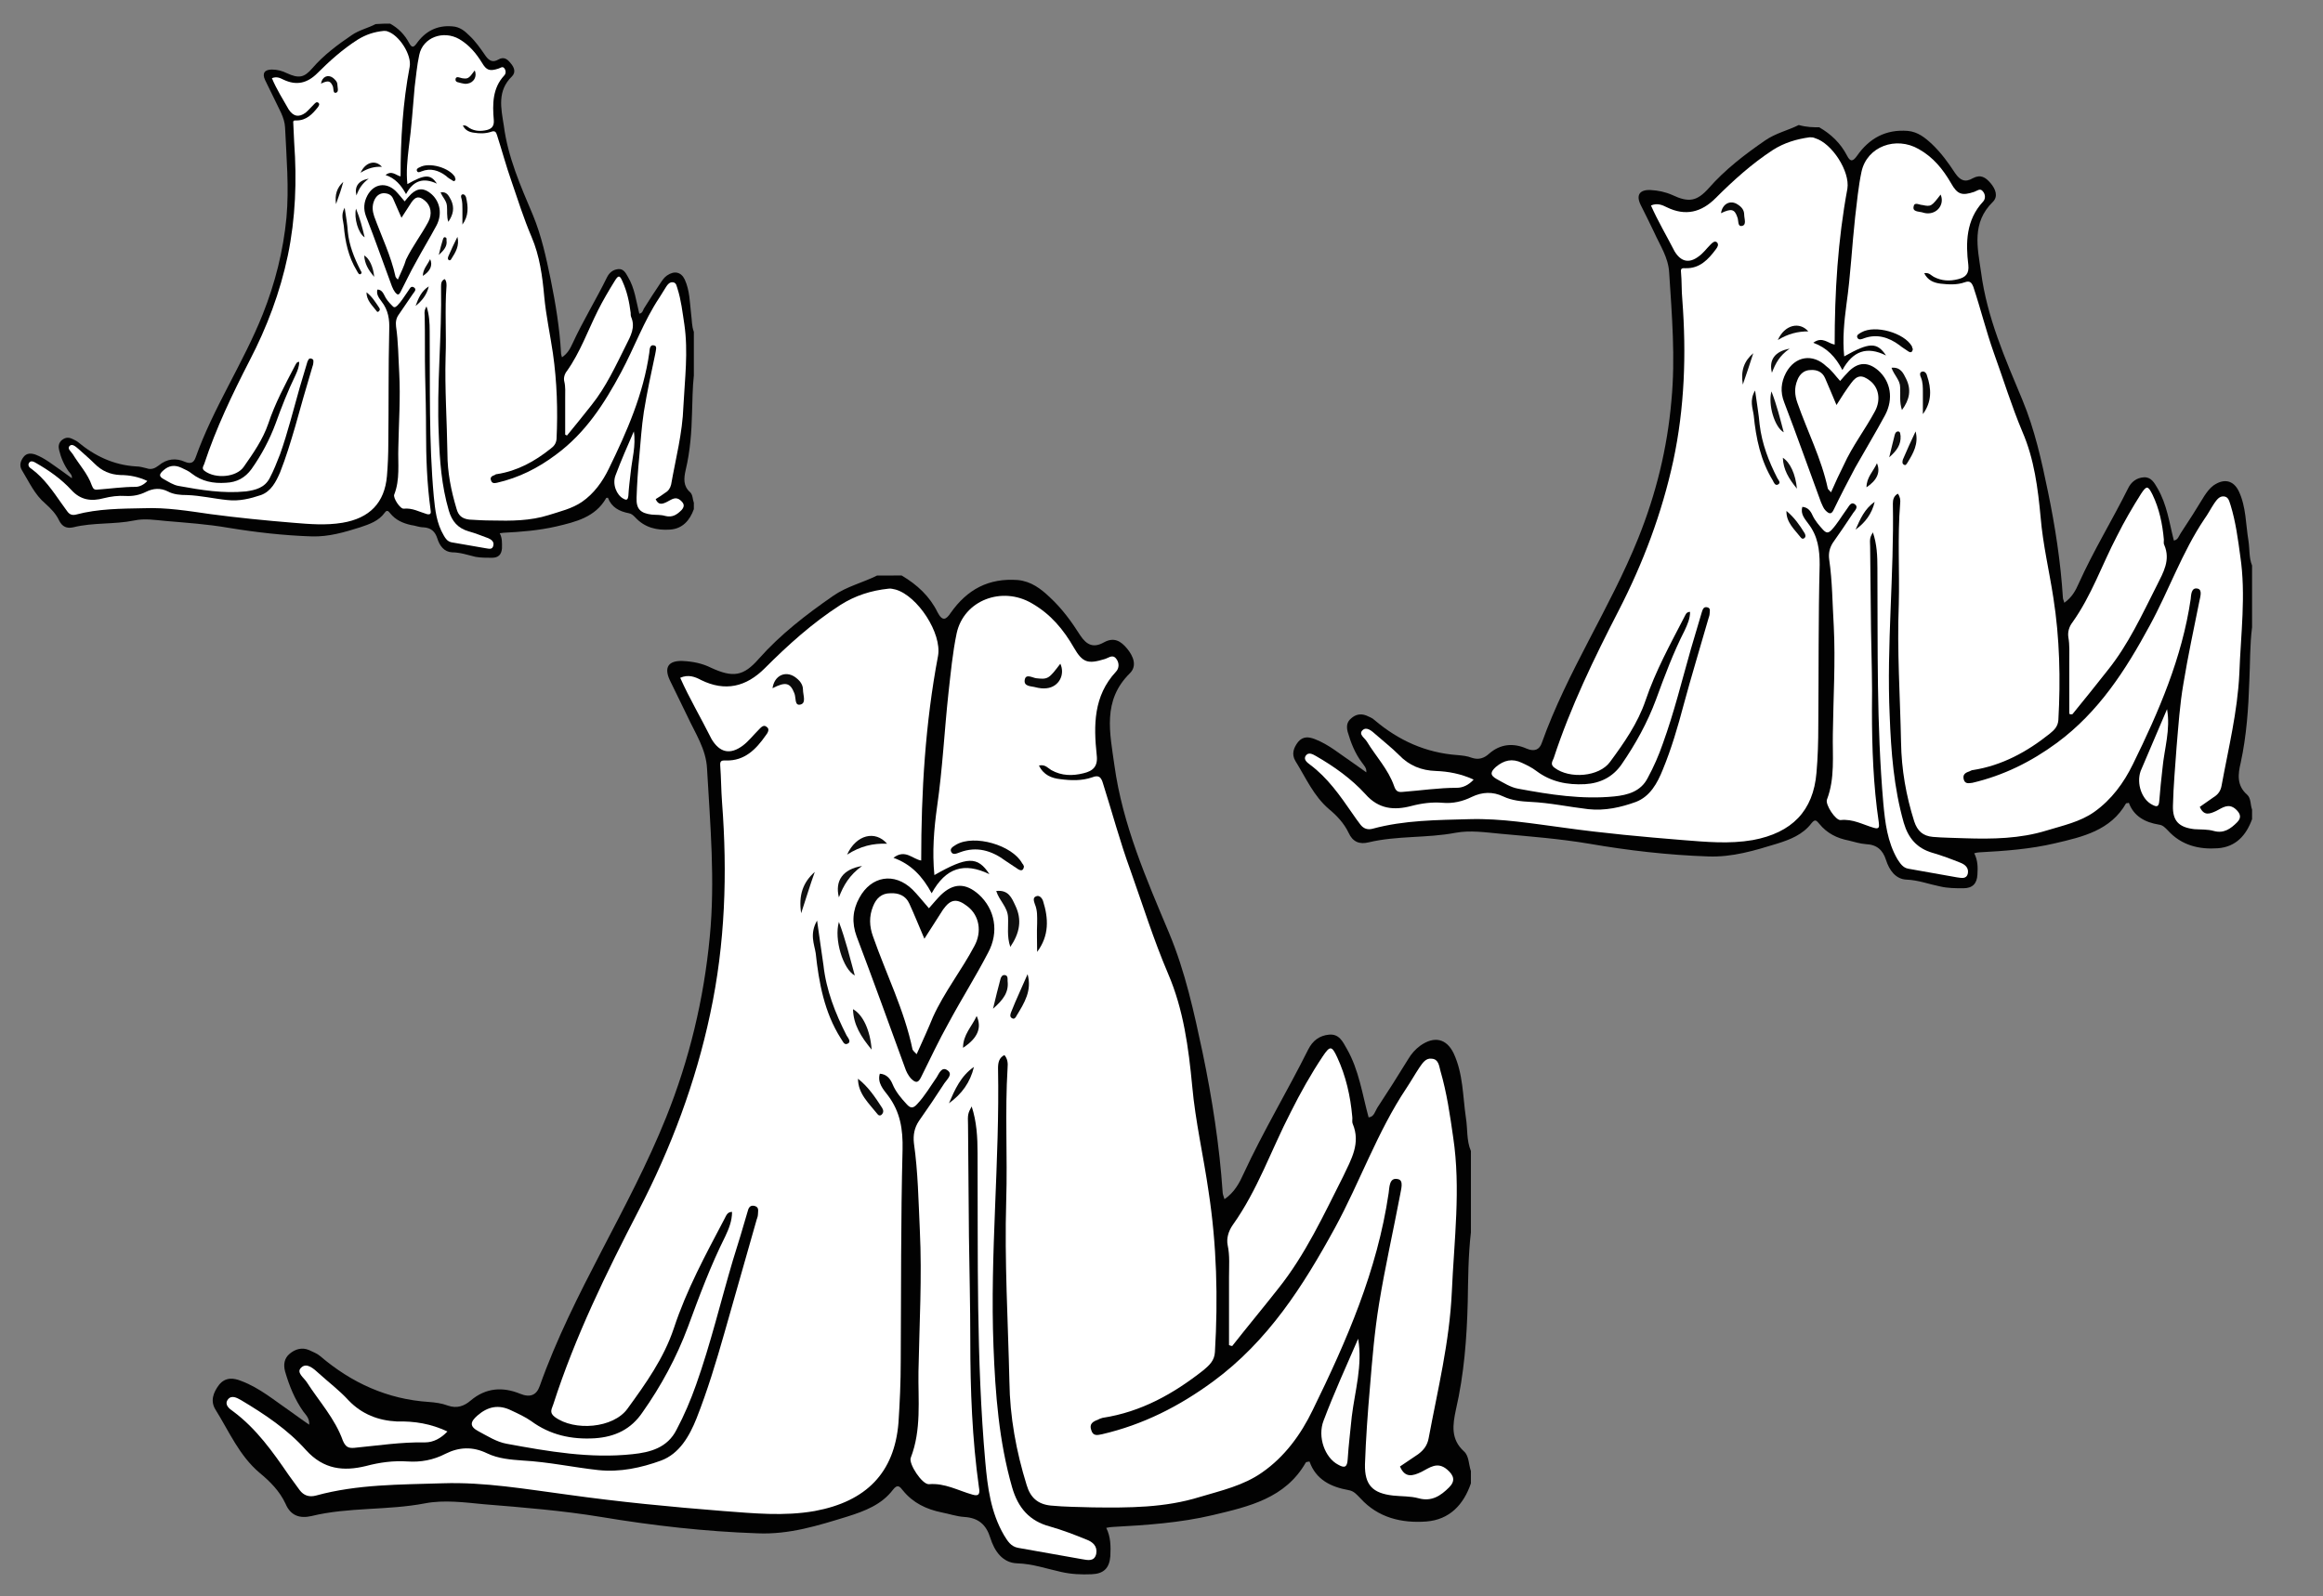 <svg xmlns="http://www.w3.org/2000/svg" xmlns:xlink="http://www.w3.org/1999/xlink" id="Ebene_1_xA0_Bild_00000169520324361656616060000016997630069632372668_" x="0px" y="0px" viewBox="0 0 510.9 351.1" style="enable-background:new 0 0 510.9 351.1;" xml:space="preserve"><rect x="0" y="0" width="510.9" height="351.1" fill="#808080" stroke="none"/><style type="text/css">	.st0{fill:#020202;}	.st1{fill:#FFFFFF;}	.st2{fill:#FEFEFE;}	.st3{fill:#090909;}	.st4{fill:#060606;}	.st5{fill:#0F0F0F;}	.st6{fill:#0B0B0B;}	.st7{fill:#101010;}	.st8{fill:#0C0C0C;}	.st9{fill:#0D0D0D;}</style><g>	<path class="st0" d="M400.1,28c2.6,1.5,4.7,3.5,6.1,6.2c0.8,1.6,1.4,1.2,2.2,0.1c2.7-3.9,6.4-5.9,11.2-5.5c2.2,0.2,3.8,1.5,5.3,2.9   c2,1.9,3.6,4.1,5.1,6.4c1.1,1.6,2.2,2.1,3.9,1.1c1.7-0.9,2.8-0.2,3.9,1.1c1.1,1.3,1.7,2.9,0.5,4.1c-4.7,4.6-3.4,10-2.6,15.5   c1.3,9.9,5.3,19,9.1,28.1c2.7,6.5,4.2,13.3,5.6,20.1c1.6,7.7,2.8,15.5,3.3,23.4c0,0.3,0.2,0.6,0.3,1.1c1.7-1.2,2.5-2.7,3.2-4.3   c3.2-7.1,7.3-13.8,10.8-20.8c0.7-1.5,1.9-2.4,3.5-2.5c1.6-0.1,2.3,1.2,3,2.4c2.1,3.6,2.6,7.6,3.6,11.5c0.9-0.1,1.1-1,1.5-1.6   c1.8-2.7,3.5-5.4,5.2-8.2c0.6-0.9,1.2-1.7,2-2.3c2.3-1.6,4.4-1.2,5.6,1.3c1.6,3.4,1.5,7.2,2.1,10.8c0.3,1.9,0.1,3.8,0.8,5.5   c0,4.5,0,9.1,0,13.6c-0.5,3.9-0.4,7.8-0.6,11.8c-0.2,6-0.6,12-1.9,18c-0.6,2.5-0.9,5,1.4,7c0.9,0.8,0.7,2.2,1.1,3.3   c0,0.7,0,1.4,0,2.1c-1.3,3.6-3.6,6.1-7.5,6.4c-4.1,0.3-8-0.6-11-3.9c-0.6-0.6-1.1-1.2-2-1.3c-3-0.5-5.5-1.8-6.6-4.8   c-0.3,0.1-0.5,0.1-0.6,0.1c-3.4,6-9.6,7.4-15.6,8.8c-5.5,1.3-11.1,1.7-16.7,2c-0.3,0-0.7,0.1-1.1,0.2c0.8,1.6,0.8,3.1,0.7,4.7   c-0.1,2-1.1,3-3.1,3c-1.7,0-3.4,0-5.1-0.4c-2.5-0.5-4.8-1.4-7.4-1.5c-2.4-0.1-3.8-2.1-4.5-4.3c-0.7-2.2-2-3.4-4.4-3.5   c-1.3-0.1-2.6-0.5-3.8-0.8c-2.6-0.5-4.8-1.6-6.5-3.7c-0.6-0.7-0.9-1.1-1.7-0.1c-1.9,2.5-4.7,3.6-7.6,4.5c-4.9,1.5-9.8,3-15.1,2.8   c-8.8-0.3-17.5-1.3-26.2-2.8c-6.5-1.1-13.1-1.6-19.6-2.2c-3.2-0.3-6.6-0.8-9.8-0.2c-6.3,1.2-12.8,0.6-19.1,2.1   c-2,0.5-3.5-0.1-4.4-2.1c-1-2.1-2.6-3.8-4.3-5.2c-3.4-2.9-5.1-6.9-7.4-10.6c-0.9-1.5-0.4-2.9,0.6-4.2c1.1-1.3,2.4-1.1,3.7-0.6   c3.1,1.2,5.5,3.3,8.2,5.1c1,0.7,2,1.4,3.1,2.2c0.1-1-0.6-1.6-1-2.2c-1.5-2-2.4-4.3-3.1-6.7c-0.3-1.2-0.2-2.2,0.8-3   c0.9-0.8,2-1.1,3.3-0.6c0.6,0.3,1.3,0.5,1.8,1c5.3,4.5,11.3,7.2,18.2,7.7c1.1,0.1,2.2,0.2,3.2,0.6c1.5,0.5,2.7,0.1,3.8-0.9   c2.5-2.2,5.4-2.4,8.3-1.1c1.7,0.7,2.8,0.2,3.3-1.3c5.6-15.7,15-29.6,21.2-45c3.9-9.7,6.4-19.8,7.3-30.3c0.9-9.4,0.1-18.8-0.5-28.2   c-0.2-3.3-2-5.9-3.3-8.8c-1-2.1-2-4.1-3-6.1c-1-2.1-0.2-3.3,2.2-3.2c1.7,0.1,3.2,0.4,4.8,1.1c3.6,1.7,5.4,1.4,8-1.5   c3.6-4.1,7.9-7.4,12.4-10.5c2.3-1.6,5-2.2,7.4-3.4C397.4,28,398.8,28,400.1,28z"></path>	<path class="st1" d="M363.1,45.2c1.4-0.6,2.5-0.1,3.5,0.4c4.1,2,7.6,1.1,10.7-2c3.9-3.9,8-7.6,12.6-10.6c2.5-1.6,5.2-2.4,8.1-2.8   c0.4,0,0.8,0,1.2,0.2c3.7,1.1,7.7,7.3,7.1,11.1c-2.1,11.3-2.8,22.7-2.8,34.3c-1.4-0.2-2.7-1.9-4.7-0.4c3,1.1,4.9,3.1,6.4,6   c2.3-4.2,5.4-5.3,9.6-3.2c-2-3-3.7-2.9-9.2,0.2c-0.4-3.9,0-7.7,0.5-11.5c0.9-6.3,1.2-12.7,1.9-19.1c0.4-3.3,0.7-6.7,1.4-10   c1.2-5.6,7.6-7.9,12.6-5c3.2,1.8,5.3,4.4,7.1,7.5c1.4,2.5,2.4,2.8,5.1,1.9c0.6-0.2,1.3-0.9,1.9-0.1c0.6,0.7,0.6,1.7,0,2.3   c-3.7,4-3.8,9-3.2,13.9c0.2,1.9-0.6,2.7-2.2,3.1c-1.9,0.5-3.7,0.4-5.4-0.5c-0.6-0.3-1-1-2.1-0.8c0.8,1.6,2.1,2.1,3.6,2.3   c1.8,0.2,3.6,0.3,5.3-0.3c1.1-0.4,1.5,0,1.9,1c1.6,4.8,2.8,9.7,4.5,14.5c2.1,5.8,3.9,11.7,6.3,17.4c2.6,6,3.4,12.4,4,18.8   c0.5,6,1.9,11.8,2.8,17.7c1.4,8.9,1.6,17.9,1.1,26.9c-0.1,1.4-0.9,2.2-1.9,3c-5,4-10.5,7-16.9,8c-0.3,0-0.5,0.2-0.8,0.3   c-0.9,0.3-1.5,0.7-1.2,1.8c0.3,1,1.1,0.8,1.9,0.7c6.8-1.6,12.9-4.6,18.6-8.8c9.2-6.8,15.1-16,20.4-25.8c4.2-7.7,7.1-16.1,12-23.4   c0.8-1.1,1.4-2.3,2.2-3.5c0.5-0.7,1.1-1.6,2.1-1.5c1.1,0.1,1.2,1.2,1.5,2c1.1,3.6,1.6,7.4,2.1,11.1c1.3,8.6,0.1,17.3-0.2,25.9   c-0.4,8.4-2.4,16.4-3.9,24.6c-0.2,1.2-0.8,2-1.8,2.6c-1,0.7-2,1.4-3,2.1c0.9,2,2.1,1.6,3.6,0.9c1.4-0.7,2.7-1.8,4.3-0.4   c1.1,1,1.3,1.9,0.3,2.9c-1.4,1.4-2.9,2.5-5.1,1.9c-1.4-0.4-2.9-0.3-4.3-0.4c-3.4-0.4-4.8-1.8-4.7-5.2c0.1-4.3,0.5-8.6,0.8-12.9   c0.4-4.6,0.7-9.3,1.5-13.9c1-6.1,2.3-12.1,3.5-18.1c0.2-1,0.7-2.5-0.3-2.8c-1.5-0.4-1.5,1.4-1.6,2.3c-1.9,12.9-7,24.7-12.7,36.3   c-2,4.1-4.7,7.8-8.5,10.5c-3.1,2.2-6.9,3-10.5,4.1c-5.8,1.8-11.9,1.9-18,1.7c-2.3-0.1-4.7-0.1-7-0.3c-2.2-0.2-3.4-1.3-4.1-3.4   c-1.8-5.7-2.8-11.4-2.9-17.4c-0.2-10.1-0.9-20.2-0.5-30.3c0.2-7.4-0.3-14.8,0.3-22.2c0.1-0.8,0-1.5-0.5-2.2   c-0.9,0.5-1.1,1.3-1.1,2.2c0.3,15.5-1.4,31.1-0.7,46.6c0.3,7.9,0.9,15.9,3.1,23.6c1,3.4,2.9,5.6,6.3,6.6c2.1,0.6,4.2,1.4,6.2,2.2   c1,0.4,1.8,1.1,1.6,2.3c-0.3,1.4-1.5,1-2.4,0.9c-3.6-0.6-7.1-1.3-10.7-1.9c-1.2-0.2-1.8-1.2-2.4-2.1c-2.2-3.8-2.7-8-3.1-12.3   c-1.5-17.2-1.2-34.5-1.3-51.7c0-2.7-0.1-5.3-1-7.9c-0.6,1.1-0.7,1.3-0.6,3.1c0.1,6.2,0.1,12.4,0.2,18.6c0.1,5.8,0.3,11.7,0.2,17.5   c0,8.2,0.3,16.5,1.5,24.6c0.1,0.9,0.2,1.6-1.1,1.2c-2.4-0.7-4.6-2-7.3-1.7c-1.1,0.1-3.4-3.4-3-4.5c1.8-4.7,1.2-9.6,1.3-14.5   c0.1-7.9,0.6-15.8,0.2-23.7c-0.3-4.9-0.3-9.8-1-14.6c-0.2-1.4,0.1-2.6,0.8-3.7c1.5-2.1,2.9-4.2,4.3-6.3c0.4-0.7,1.5-1.5,0.5-2.2   c-0.9-0.6-1.3,0.6-1.8,1.2c-1.1,1.5-2,3.1-3.3,4.5c-0.7,0.7-1.1,0.7-1.8,0c-0.9-1-1.8-2-2.4-3.3c-0.4-0.9-1-1.7-2.2-1.8   c-0.5,1.6,0.6,2.7,1.3,3.7c2.1,2.7,2.5,5.7,2.5,9c-0.3,11.8-0.2,23.7-0.3,35.5c0,3.4-0.1,6.9-0.4,10.3c-0.7,8.4-5.4,13.2-14,14.8   c-5.2,0.9-10.3,0.4-15.4,0c-8.7-0.7-17.4-1.5-26-2.7c-6.9-0.9-13.9-2.1-20.9-1.9c-7.1,0.2-14.3,0.2-21.3,2.1c-1.1,0.3-2,0-2.7-0.9   c-0.6-0.8-1.2-1.6-1.8-2.5c-2.7-3.9-5.4-7.8-9.3-10.7c-0.7-0.5-1.5-1.2-0.9-2c0.6-0.8,1.5-0.3,2.2,0.1c4,2.3,7.8,5,10.9,8.4   c2.9,3.3,6.3,3.6,10.1,2.6c2.3-0.6,4.6-0.9,6.9-0.7c2.2,0.2,4.4-0.3,6.4-1.3c2.3-1.1,4.6-1.2,6.9-0.1c1.9,0.9,4,1.1,6,1.2   c4.3,0.2,8.4,1.1,12.7,1.6c3.7,0.4,7.2-0.4,10.5-1.6c3.1-1.2,4.7-4.1,5.9-7.1c1.9-4.6,3.3-9.4,4.6-14.3c1.7-6.3,3.6-12.5,5.4-18.8   c0.1-0.4,0.3-0.8,0.3-1.2c0-0.5,0.3-1.2-0.5-1.4c-0.8-0.2-1,0.4-1.2,1c-0.8,2.7-1.6,5.4-2.4,8.1c-2,7-3.7,14-6.2,20.9   c-0.9,2.6-2,5.1-3.3,7.5c-1.5,3-4.4,3.8-7.4,4.1c-7.1,0.7-14.1-0.4-21.1-1.7c-1.7-0.3-3.2-1.3-4.7-2.1c-1.6-0.9-1.4-1.6-0.2-2.7   c1.8-1.5,3.6-1.9,5.7-0.9c1.1,0.5,2.3,1.1,3.2,1.8c3.2,2.4,6.8,3.1,10.7,2.9c3.4-0.2,6.1-1.6,8-4.3c3.1-4.5,5.7-9.2,7.6-14.3   c1.9-5.2,3.8-10.3,6.3-15.2c0.6-1.3,1.2-2.6,1.2-4.1c-0.9,0-1,0.7-1.3,1.2c-3.1,6-6.3,11.8-8.5,18.3c-1.7,5-4.7,9.3-7.8,13.5   c-2.4,3.3-8.9,3.8-12.2,1.3c-1-0.7-0.5-1.4-0.2-2.1c3.7-11.3,8.9-22,14.3-32.5c5.4-10.5,9.5-21.4,12-32.9c2.5-11.7,2.9-23.5,2-35.4   c-0.2-2.1-0.1-4.1-0.3-6.2c-0.1-0.9,0.4-0.8,1-0.8c3.1,0.1,5-1.9,6.7-4.2c0.3-0.4,0.7-1,0.2-1.5c-0.5-0.4-1,0.1-1.4,0.5   c-0.9,0.9-1.6,1.9-2.6,2.6c-2.1,1.6-3.9,1.2-5.3-1.1C366.5,51.8,364.6,48.6,363.1,45.2z"></path>	<path class="st1" d="M455.1,157c0-3.8,0-7.6,0-11.5c0-1.8,0.1-3.6-0.2-5.3c-0.2-1.2,0.2-2.4,0.9-3.3c4.2-5.9,6.5-12.7,9.8-19   c1.6-3.2,3.4-6.3,5.3-9.3c1.2-1.8,1.5-1.8,2.5,0.2c1.5,3.1,2.2,6.5,2.5,9.9c0,0.4-0.1,0.9,0.1,1.2c1.4,3.3-0.2,6-1.6,8.8   c-3.3,6.5-6.3,13.1-10.9,18.8c-2.5,3.2-5.1,6.4-7.7,9.6C455.4,157.2,455.2,157.1,455.1,157z"></path>	<path class="st1" d="M324.1,171.5c-1.1,1.2-2.4,1.8-3.7,1.8c-4,0-7.9,0.6-11.9,0.9c-1,0.1-1.5-0.1-1.9-1.3c-1.3-3.7-4-6.5-6-9.8   c-0.5-0.8-1.9-1.6-0.9-2.5c0.9-0.8,2,0.2,2.9,1c1.7,1.5,3.5,2.9,5.1,4.5c2.2,2.3,4.9,3.4,8.1,3.5   C318.5,169.7,321.3,170.2,324.1,171.5z"></path>	<path class="st2" d="M476.6,156c0.8,4.5-0.6,8.7-1,13c-0.3,2.4-0.5,4.8-0.7,7.1c-0.1,1.4-0.5,1.5-1.6,0.9c-2.2-1.1-3.5-4.6-2.5-7.4   C472.7,165.1,474.7,160.5,476.6,156z"></path>	<path class="st0" d="M404.7,83.8c0.7-0.8,1.3-1.5,2-2.2c2.1-2,4.2-2,6.4-0.1c2.7,2.4,3.4,6.2,1.5,9.8c-2.1,3.9-4.4,7.7-6.6,11.6   c-1.6,3-3.2,6.1-4.7,9.2c-0.5,1.1-1,1-1.8,0.2c-0.5-0.5-0.7-1.2-1-1.8c-2.7-7.3-5.3-14.7-8.1-22c-0.9-2.3-0.7-4.4,0.4-6.5   c2-3.7,5.9-4.3,8.9-1.4C402.9,81.5,403.6,82.6,404.7,83.8z"></path>	<path class="st3" d="M386,85.9c0.4,2.9,0.8,5.2,1,7.5c0.5,4.2,2,8.1,3.9,11.8c0.2,0.4,0.9,1,0.1,1.4c-0.6,0.3-0.9-0.5-1.1-0.9   c-2.7-4.4-3.7-9.3-4.2-14.3C385.5,89.8,384.7,88.1,386,85.9z"></path>	<path class="st4" d="M420.7,76.8c-0.1,0.6-0.4,0.9-1,0.5c-0.7-0.5-1.4-0.9-2-1.4c-2.3-1.7-4.9-2.5-7.7-1.5   c-0.5,0.2-1.2,0.5-1.5-0.1c-0.3-0.6,0.4-0.9,0.9-1.2c3-1.7,9.4,0.1,11.1,3.1C420.5,76.4,420.6,76.6,420.7,76.8z"></path>	<path class="st5" d="M416,80.9c2-0.2,2.6,1.2,3.2,2.4c1.2,2.4,0.8,4.6-0.9,6.9c-0.6-1.8-0.3-3.4-0.4-5   C417.9,83.6,416.6,82.6,416,80.9z"></path>	<path class="st3" d="M422.9,91.1c0-1.6,0-3.2,0-4.8c0-1.1,0-2.2-0.4-3.2c-0.2-0.4-0.4-1.1,0.1-1.3c0.6-0.3,1.1,0.3,1.2,0.8   C424.8,85.5,424.9,88.4,422.9,91.1z"></path>	<path class="st6" d="M378.5,46.9c0.3-2.1,2.1-3,3.7-1.9c0.8,0.5,1.4,1.2,1.4,2.2c0,0.9,0.6,2.3-0.5,2.5c-1,0.2-0.7-1.2-1-1.9   C381.5,46,380.8,45.8,378.5,46.9z"></path>	<path class="st3" d="M426.8,42.8c0.8,1.8-0.3,3.8-2.3,4.1c-0.6,0.1-1.2,0-1.8-0.2c-0.8-0.2-2.2-0.1-1.8-1.4   c0.2-0.9,1.3-0.2,1.9-0.2C424.7,45.5,424.8,45.4,426.8,42.8z"></path>	<path class="st7" d="M392.3,95.1c-2-1.1-3.5-6.1-2.7-9C390.8,89.2,391.5,92.1,392.3,95.1z"></path>	<path class="st8" d="M392.9,112.4c1.7,1.4,2.9,3.1,4,4.9c0.2,0.4,0.3,0.8-0.1,1.1c-0.3,0.2-0.5,0.1-0.7-0.1   C394.7,116.5,392.8,114.9,392.9,112.4z"></path>	<path class="st6" d="M421.3,94.9c0.7,2.7-0.5,4.8-1.8,6.9c-0.2,0.3-0.4,0.7-0.8,0.4c-0.4-0.2-0.3-0.7-0.2-1.1   C419.4,99,420.3,97,421.3,94.9z"></path>	<path class="st8" d="M391,74.8c1.5-3.4,4.8-4.1,6.7-1.9C395.4,72.9,393.3,73.4,391,74.8z"></path>	<path class="st6" d="M412.3,110.4c-0.6,2.6-2.1,4.6-4.2,6.1C409.1,114.2,410.1,111.9,412.3,110.4z"></path>	<path class="st7" d="M395.2,107.5c-1.8-2.2-3-4.2-3.1-6.8C393.7,101.7,394.9,104.3,395.2,107.5z"></path>	<path class="st9" d="M415.5,100.6c0.5-2,0.8-3.4,1.2-4.9c0.1-0.4,0.3-0.8,0.8-0.8c0.5,0.1,0.4,0.6,0.5,1   C418.1,97.8,417.2,99.1,415.5,100.6z"></path>	<path class="st6" d="M410.5,107.2c0-2.2,1.5-3.5,2.3-5.3C413.6,103.8,412.9,105.6,410.5,107.2z"></path>	<path class="st5" d="M393.6,76.7c-2.2,1.5-3.1,3.2-3.9,5.3C389,79.2,390.3,77.3,393.6,76.7z"></path>	<path class="st7" d="M383.3,84.6c-0.5-3.1,0.3-5.2,2.3-6.9C384.9,79.9,384.2,82,383.3,84.6z"></path>	<path class="st1" d="M402.7,108.3c-0.4-0.5-0.6-0.6-0.7-0.8c-1.4-6.6-4.5-12.6-6.7-18.9c-0.6-1.7-0.7-3.3,0-5   c0.5-1.3,1.5-2.2,2.9-2.2c1.4-0.1,2.6,0.4,3.2,1.8c0.8,1.9,1.6,3.7,2.5,5.9c1.1-1.8,2.1-3.3,3.2-4.8c1.3-1.8,2.4-1.9,4.1-0.6   c2,1.5,2.5,4.2,1.2,6.7c-2.2,4.1-5,7.7-6.9,11.9C404.6,104.1,403.7,106,402.7,108.3z"></path></g><g>	<path class="st0" d="M85.8,5.2C87.6,6.2,89,7.6,90,9.5c0.6,1.1,1,0.9,1.6,0.1c1.9-2.7,4.5-4.1,7.9-3.8c1.6,0.1,2.7,1,3.7,2   c1.4,1.3,2.5,2.9,3.6,4.5c0.8,1.1,1.6,1.5,2.8,0.8c1.2-0.7,2-0.1,2.7,0.8c0.8,0.9,1.2,2,0.3,2.9c-3.3,3.2-2.4,7-1.8,10.8   c0.9,7,3.7,13.3,6.4,19.7c1.9,4.6,2.9,9.3,3.9,14.1c1.1,5.4,2,10.9,2.3,16.4c0,0.2,0.1,0.4,0.2,0.8c1.2-0.8,1.8-1.9,2.3-3   c2.3-5,5.2-9.7,7.6-14.6c0.5-1,1.3-1.7,2.5-1.8c1.1-0.1,1.6,0.8,2.1,1.7c1.5,2.5,1.8,5.3,2.5,8.1c0.7-0.1,0.8-0.7,1-1.1   c1.2-1.9,2.4-3.8,3.7-5.7c0.4-0.6,0.8-1.2,1.4-1.6c1.6-1.1,3.1-0.8,3.9,0.9c1.1,2.4,1.1,5,1.4,7.6c0.2,1.3,0.1,2.6,0.6,3.9   c0,3.2,0,6.4,0,9.6c-0.3,2.7-0.3,5.5-0.4,8.2c-0.1,4.2-0.4,8.4-1.4,12.6c-0.4,1.8-0.6,3.5,1,4.9c0.6,0.6,0.5,1.5,0.8,2.3   c0,0.5,0,1,0,1.4c-0.9,2.5-2.5,4.3-5.2,4.5c-2.9,0.2-5.6-0.4-7.7-2.7c-0.4-0.4-0.8-0.8-1.4-0.9c-2.1-0.4-3.8-1.3-4.6-3.4   c-0.2,0-0.4,0-0.4,0.1c-2.4,4.2-6.7,5.2-10.9,6.2c-3.9,0.9-7.8,1.2-11.7,1.4c-0.2,0-0.5,0.1-0.8,0.1c0.6,1.1,0.5,2.2,0.5,3.3   c-0.1,1.4-0.8,2.1-2.2,2.1c-1.2,0-2.4,0-3.6-0.2c-1.7-0.4-3.4-1-5.2-1c-1.7-0.1-2.7-1.4-3.2-3c-0.5-1.6-1.4-2.4-3.1-2.5   c-0.9,0-1.8-0.4-2.7-0.5c-1.8-0.4-3.4-1.1-4.6-2.6c-0.4-0.5-0.7-0.8-1.2-0.1c-1.3,1.8-3.3,2.5-5.4,3.2c-3.5,1.1-6.9,2.1-10.6,2   c-6.2-0.2-12.3-0.9-18.4-1.9c-4.6-0.8-9.2-1.1-13.8-1.5c-2.2-0.2-4.6-0.6-6.9-0.1c-4.4,0.9-9,0.4-13.4,1.5   c-1.4,0.3-2.4-0.1-3.1-1.5c-0.7-1.5-1.8-2.6-3-3.7c-2.4-2-3.6-4.8-5.2-7.4c-0.6-1-0.3-2,0.4-2.9c0.7-0.9,1.7-0.8,2.6-0.5   c2.1,0.8,3.9,2.3,5.8,3.6c0.7,0.5,1.4,1,2.2,1.6c0.1-0.7-0.4-1.1-0.7-1.5c-1-1.4-1.7-3-2.1-4.7c-0.2-0.8-0.1-1.5,0.5-2.1   c0.7-0.6,1.4-0.8,2.3-0.4c0.4,0.2,0.9,0.4,1.3,0.7c3.7,3.1,7.9,5.1,12.8,5.4c0.8,0,1.5,0.2,2.3,0.4c1.1,0.4,1.9,0,2.7-0.6   c1.8-1.5,3.8-1.7,5.8-0.8c1.2,0.5,1.9,0.2,2.3-0.9c3.9-11,10.5-20.8,14.8-31.6c2.7-6.8,4.5-13.9,5.2-21.2c0.6-6.6,0-13.2-0.3-19.8   c-0.1-2.3-1.4-4.2-2.3-6.2c-0.7-1.4-1.4-2.9-2.1-4.3c-0.7-1.5-0.1-2.3,1.5-2.3c1.2,0,2.3,0.3,3.3,0.8c2.6,1.2,3.8,1,5.6-1.1   c2.5-2.9,5.6-5.2,8.7-7.3c1.6-1.1,3.5-1.5,5.2-2.4C83.8,5.2,84.8,5.2,85.8,5.2z"></path>	<path class="st1" d="M59.8,17.2c1-0.4,1.7-0.1,2.5,0.3c2.9,1.4,5.3,0.8,7.5-1.4c2.7-2.7,5.6-5.3,8.9-7.4c1.8-1.1,3.6-1.7,5.7-1.9   c0.3,0,0.6,0,0.8,0.1c2.6,0.8,5.4,5.2,4.9,7.8c-1.5,7.9-2,15.9-2,24.1c-1-0.2-1.9-1.4-3.3-0.3c2.1,0.7,3.4,2.2,4.5,4.2   c1.6-3,3.8-3.7,6.8-2.3c-1.4-2.1-2.6-2.1-6.5,0.1c-0.3-2.7,0-5.4,0.3-8c0.6-4.4,0.9-8.9,1.3-13.4c0.3-2.3,0.5-4.7,1-7   c0.8-3.9,5.3-5.5,8.8-3.5c2.2,1.3,3.7,3.1,5,5.2c1,1.7,1.7,1.9,3.6,1.3c0.4-0.1,0.9-0.6,1.3-0.1c0.4,0.5,0.4,1.2,0,1.6   c-2.6,2.8-2.6,6.3-2.3,9.8c0.1,1.3-0.4,1.9-1.5,2.2c-1.3,0.3-2.6,0.3-3.8-0.4c-0.4-0.2-0.7-0.7-1.5-0.6c0.5,1.1,1.5,1.5,2.5,1.6   c1.2,0.2,2.5,0.2,3.7-0.2c0.8-0.3,1.1,0,1.3,0.7c1.1,3.4,2,6.8,3.2,10.2c1.4,4.1,2.7,8.2,4.4,12.2c1.8,4.2,2.4,8.7,2.8,13.2   c0.4,4.2,1.3,8.3,1.9,12.4c0.9,6.3,1.1,12.6,0.8,18.9c-0.1,1-0.6,1.6-1.3,2.1c-3.5,2.8-7.3,4.9-11.8,5.6c-0.2,0-0.4,0.1-0.5,0.2   c-0.6,0.2-1.1,0.5-0.8,1.2c0.2,0.7,0.8,0.6,1.3,0.5c4.8-1.1,9-3.2,13-6.2c6.5-4.8,10.6-11.2,14.3-18.1c2.9-5.4,5-11.3,8.4-16.4   c0.5-0.8,1-1.6,1.5-2.4c0.3-0.5,0.8-1.1,1.5-1c0.8,0.1,0.8,0.9,1,1.4c0.8,2.5,1.1,5.2,1.5,7.8c0.9,6.1,0.1,12.1-0.2,18.1   c-0.2,5.9-1.7,11.5-2.7,17.2c-0.2,0.8-0.6,1.4-1.3,1.8c-0.7,0.5-1.4,1-2.1,1.4c0.6,1.4,1.5,1.1,2.5,0.6c1-0.5,1.9-1.3,3-0.3   c0.8,0.7,0.9,1.3,0.2,2.1c-1,1-2,1.7-3.6,1.3c-1-0.3-2-0.2-3-0.3c-2.4-0.3-3.4-1.2-3.3-3.7c0.1-3,0.3-6.1,0.6-9.1   c0.3-3.3,0.5-6.5,1-9.8c0.7-4.3,1.6-8.5,2.5-12.7c0.1-0.7,0.5-1.8-0.2-1.9c-1.1-0.3-1,1-1.1,1.6c-1.3,9.1-4.9,17.3-8.9,25.5   c-1.4,2.9-3.3,5.5-5.9,7.3c-2.2,1.5-4.8,2.1-7.3,2.9c-4.1,1.3-8.3,1.3-12.6,1.2c-1.6,0-3.3-0.1-4.9-0.2c-1.6-0.2-2.4-0.9-2.8-2.4   c-1.2-4-2-8-2-12.2c-0.1-7.1-0.6-14.2-0.4-21.2c0.2-5.2-0.2-10.4,0.2-15.6c0-0.5,0-1.1-0.4-1.5c-0.7,0.3-0.8,0.9-0.8,1.6   c0.2,10.9-1,21.8-0.5,32.7c0.2,5.6,0.6,11.1,2.2,16.6c0.7,2.4,2,3.9,4.4,4.6c1.5,0.4,2.9,1,4.3,1.5c0.7,0.3,1.3,0.8,1.1,1.6   c-0.2,1-1,0.7-1.7,0.6c-2.5-0.4-5-0.9-7.5-1.3c-0.9-0.2-1.3-0.8-1.7-1.5c-1.6-2.7-1.9-5.6-2.2-8.6c-1.1-12.1-0.8-24.2-0.9-36.3   c0-1.9-0.1-3.7-0.7-5.5c-0.4,0.8-0.5,0.9-0.4,2.2c0.1,4.3,0,8.7,0.1,13c0.1,4.1,0.2,8.2,0.2,12.3c0,5.8,0.2,11.5,1,17.3   c0.1,0.6,0.1,1.1-0.8,0.9c-1.7-0.5-3.2-1.4-5.1-1.2c-0.8,0.1-2.4-2.4-2.1-3.1c1.3-3.3,0.8-6.8,0.9-10.2c0.1-5.5,0.5-11.1,0.2-16.6   c-0.2-3.4-0.2-6.8-0.7-10.2c-0.1-0.9,0-1.8,0.6-2.6c1-1.5,2-2.9,3-4.4c0.3-0.5,1.1-1.1,0.3-1.6c-0.7-0.4-0.9,0.4-1.3,0.9   c-0.8,1.1-1.4,2.2-2.3,3.1c-0.5,0.5-0.8,0.5-1.2,0c-0.7-0.7-1.3-1.4-1.7-2.3c-0.3-0.6-0.7-1.2-1.5-1.2c-0.3,1.1,0.4,1.9,0.9,2.6   c1.5,1.9,1.8,4,1.7,6.3c-0.2,8.3-0.1,16.6-0.2,24.9c0,2.4-0.1,4.8-0.3,7.2c-0.5,5.9-3.8,9.3-9.8,10.3c-3.6,0.6-7.2,0.3-10.8,0   c-6.1-0.5-12.2-1.1-18.2-1.9c-4.9-0.7-9.7-1.5-14.7-1.3c-5,0.1-10,0.1-14.9,1.4c-0.8,0.2-1.4,0-1.9-0.7c-0.4-0.6-0.9-1.2-1.3-1.8   c-1.9-2.7-3.8-5.5-6.5-7.5c-0.5-0.3-1-0.8-0.6-1.4c0.4-0.6,1.1-0.2,1.6,0.1c2.8,1.6,5.5,3.5,7.7,5.9c2.1,2.3,4.5,2.5,7.1,1.8   c1.6-0.4,3.2-0.6,4.8-0.5c1.6,0.1,3.1-0.2,4.5-0.9c1.6-0.8,3.2-0.9,4.8-0.1c1.3,0.7,2.8,0.8,4.2,0.8c3,0.1,5.9,0.8,8.9,1.1   c2.6,0.3,5-0.3,7.4-1.1c2.2-0.8,3.3-2.9,4.2-5c1.3-3.3,2.3-6.6,3.3-10c1.2-4.4,2.5-8.8,3.8-13.2c0.1-0.3,0.2-0.6,0.2-0.8   c0-0.4,0.2-0.8-0.4-1c-0.6-0.2-0.7,0.3-0.9,0.7c-0.6,1.9-1.1,3.8-1.7,5.7c-1.4,4.9-2.6,9.8-4.3,14.6c-0.7,1.8-1.4,3.6-2.3,5.3   c-1.1,2.1-3.1,2.6-5.2,2.9c-5,0.5-9.9-0.3-14.8-1.2c-1.2-0.2-2.2-0.9-3.3-1.5c-1.1-0.6-1-1.1-0.1-1.9c1.2-1.1,2.5-1.3,4-0.6   c0.8,0.4,1.6,0.7,2.3,1.3c2.2,1.7,4.7,2.2,7.5,2c2.4-0.1,4.2-1.1,5.6-3c2.2-3.1,4-6.5,5.3-10c1.3-3.6,2.7-7.2,4.4-10.7   c0.4-0.9,0.8-1.8,0.8-2.9c-0.6,0-0.7,0.5-0.9,0.8c-2.2,4.2-4.4,8.3-5.9,12.8c-1.2,3.5-3.3,6.5-5.4,9.5c-1.6,2.3-6.2,2.7-8.6,0.9   c-0.7-0.5-0.3-1-0.1-1.5c2.6-7.9,6.2-15.4,10-22.8c3.8-7.3,6.7-15,8.4-23.1c1.7-8.2,2-16.5,1.4-24.8c-0.1-1.4-0.1-2.9-0.2-4.3   c-0.1-0.7,0.3-0.6,0.7-0.6c2.2,0,3.5-1.4,4.7-2.9c0.2-0.3,0.5-0.7,0.1-1c-0.4-0.3-0.7,0.1-1,0.4c-0.6,0.6-1.2,1.3-1.8,1.8   c-1.5,1.1-2.7,0.8-3.7-0.7C62.2,21.8,60.8,19.6,59.8,17.2z"></path>	<path class="st1" d="M124.3,95.6c0-2.7,0-5.4,0-8c0-1.2,0.1-2.5-0.2-3.7c-0.2-0.8,0.1-1.7,0.6-2.3c2.9-4.1,4.6-8.9,6.8-13.3   c1.1-2.2,2.4-4.4,3.7-6.5c0.8-1.3,1.1-1.3,1.7,0.1c1,2.2,1.5,4.5,1.8,6.9c0,0.3,0,0.6,0.1,0.9c1,2.3-0.1,4.2-1.1,6.2   c-2.3,4.6-4.4,9.2-7.6,13.2c-1.8,2.3-3.6,4.5-5.4,6.7C124.5,95.7,124.4,95.7,124.3,95.6z"></path>	<path class="st1" d="M32.4,105.8c-0.7,0.8-1.7,1.3-2.6,1.3c-2.8,0-5.6,0.4-8.3,0.6c-0.7,0.1-1-0.1-1.3-0.9   c-0.9-2.6-2.8-4.6-4.2-6.9c-0.3-0.5-1.3-1.2-0.7-1.8c0.6-0.6,1.4,0.2,2,0.7c1.2,1.1,2.4,2.1,3.5,3.2c1.6,1.6,3.4,2.4,5.7,2.5   C28.5,104.5,30.5,104.9,32.4,105.8z"></path>	<path class="st2" d="M139.4,94.9c0.5,3.1-0.4,6.1-0.7,9.1c-0.2,1.7-0.4,3.3-0.5,5c-0.1,1-0.4,1.1-1.1,0.7c-1.5-0.8-2.5-3.2-1.7-5.2   C136.6,101.3,138,98.1,139.4,94.9z"></path>	<path class="st0" d="M89,44.3c0.5-0.6,0.9-1.1,1.4-1.6c1.5-1.4,2.9-1.4,4.5,0c1.9,1.7,2.4,4.4,1.1,6.9c-1.5,2.8-3.1,5.4-4.6,8.2   c-1.2,2.1-2.2,4.3-3.3,6.4c-0.4,0.8-0.7,0.7-1.2,0.1c-0.3-0.4-0.5-0.8-0.7-1.3c-1.9-5.1-3.7-10.3-5.7-15.4   c-0.6-1.6-0.5-3.1,0.3-4.6c1.4-2.6,4.1-3,6.2-1C87.7,42.7,88.2,43.4,89,44.3z"></path>	<path class="st3" d="M75.8,45.7c0.3,2,0.6,3.6,0.7,5.3c0.3,3,1.4,5.7,2.7,8.3c0.1,0.3,0.6,0.7,0.1,1c-0.4,0.2-0.6-0.4-0.8-0.7   c-1.9-3.1-2.6-6.5-2.9-10C75.5,48.5,74.9,47.3,75.8,45.7z"></path>	<path class="st4" d="M100.2,39.4c-0.1,0.4-0.3,0.6-0.7,0.3c-0.5-0.3-1-0.6-1.4-1c-1.6-1.2-3.4-1.8-5.4-1c-0.3,0.1-0.8,0.4-1-0.1   c-0.2-0.4,0.3-0.7,0.6-0.8c2.1-1.2,6.6,0.1,7.8,2.2C100,39.1,100.1,39.2,100.2,39.4z"></path>	<path class="st5" d="M96.9,42.3c1.4-0.2,1.8,0.8,2.3,1.7c0.8,1.7,0.5,3.2-0.6,4.8c-0.4-1.2-0.2-2.4-0.3-3.5   C98.2,44.1,97.3,43.4,96.9,42.3z"></path>	<path class="st3" d="M101.7,49.4c0-1.1,0-2.3,0-3.4c0-0.8,0-1.5-0.2-2.3c-0.1-0.3-0.2-0.7,0.1-0.9c0.4-0.2,0.8,0.2,0.9,0.6   C103,45.5,103.1,47.5,101.7,49.4z"></path>	<path class="st6" d="M70.6,18.4c0.2-1.5,1.5-2.1,2.6-1.3c0.5,0.4,1,0.9,1,1.5c0,0.6,0.4,1.6-0.3,1.8c-0.7,0.2-0.5-0.9-0.7-1.4   C72.7,17.8,72.2,17.6,70.6,18.4z"></path>	<path class="st3" d="M104.4,15.5c0.6,1.3-0.2,2.7-1.6,2.9c-0.4,0.1-0.9,0-1.3-0.1c-0.5-0.2-1.5-0.1-1.3-1c0.2-0.6,0.9-0.2,1.4-0.1   C102.9,17.4,103.1,17.3,104.4,15.5z"></path>	<path class="st7" d="M80.2,52.2c-1.4-0.8-2.4-4.3-1.9-6.3C79.2,48.1,79.7,50.1,80.2,52.2z"></path>	<path class="st8" d="M80.6,64.3c1.2,0.9,2,2.2,2.8,3.4c0.2,0.3,0.2,0.5-0.1,0.8c-0.2,0.2-0.4,0.1-0.5-0.1   C81.9,67.2,80.6,66.1,80.6,64.3z"></path>	<path class="st6" d="M100.6,52.1c0.5,1.9-0.4,3.4-1.3,4.8c-0.1,0.2-0.3,0.5-0.6,0.3c-0.3-0.2-0.2-0.5-0.1-0.8   C99.2,55,99.9,53.5,100.6,52.1z"></path>	<path class="st8" d="M79.3,38c1.1-2.4,3.3-2.9,4.7-1.3C82.4,36.6,80.9,37,79.3,38z"></path>	<path class="st6" d="M94.3,63c-0.4,1.8-1.5,3.2-2.9,4.3C92,65.6,92.7,64,94.3,63z"></path>	<path class="st7" d="M82.3,60.9c-1.3-1.5-2.1-2.9-2.2-4.7C81.2,56.8,82.1,58.7,82.3,60.9z"></path>	<path class="st9" d="M96.5,56.1c0.3-1.4,0.6-2.4,0.9-3.4c0.1-0.3,0.2-0.6,0.5-0.5c0.4,0.1,0.3,0.4,0.3,0.7   C98.4,54.1,97.7,55,96.5,56.1z"></path>	<path class="st6" d="M93,60.7c0-1.5,1-2.4,1.6-3.7C95.2,58.3,94.7,59.6,93,60.7z"></path>	<path class="st5" d="M81.1,39.3c-1.5,1.1-2.2,2.3-2.7,3.7C77.9,41.1,78.8,39.7,81.1,39.3z"></path>	<path class="st7" d="M73.9,44.9c-0.3-2.1,0.2-3.6,1.6-4.9C75.1,41.5,74.6,43,73.9,44.9z"></path>	<path class="st1" d="M87.5,61.5c-0.3-0.3-0.4-0.4-0.5-0.6c-1-4.6-3.1-8.9-4.7-13.3c-0.4-1.2-0.5-2.3,0-3.5c0.4-0.9,1-1.5,2-1.6   c1,0,1.8,0.3,2.2,1.3c0.6,1.3,1.1,2.6,1.8,4.1c0.8-1.2,1.5-2.3,2.2-3.4c0.9-1.3,1.7-1.4,2.9-0.4c1.4,1.1,1.7,3,0.8,4.7   c-1.5,2.8-3.5,5.4-4.9,8.3C88.9,58.5,88.2,59.9,87.5,61.5z"></path></g><g>	<path class="st0" d="M198.3,126.6c3.4,2,6.2,4.6,7.9,8.1c1.1,2.1,1.9,1.6,2.9,0.1c3.6-5.1,8.3-7.7,14.8-7.2c2.9,0.3,5,1.9,7,3.8   c2.7,2.5,4.8,5.4,6.7,8.4c1.4,2.1,2.9,2.8,5.2,1.5c2.2-1.2,3.7-0.3,5.1,1.4c1.4,1.7,2.2,3.8,0.6,5.4c-6.1,6-4.4,13.1-3.4,20.3   c1.8,13,7,24.9,12,36.8c3.6,8.6,5.5,17.5,7.4,26.4c2.1,10.1,3.7,20.4,4.4,30.7c0,0.4,0.2,0.8,0.4,1.5c2.2-1.5,3.3-3.6,4.2-5.6   c4.3-9.3,9.6-18.1,14.2-27.3c1-2,2.5-3.1,4.6-3.3c2.2-0.2,3,1.5,3.9,3.1c2.7,4.7,3.4,10,4.8,15.1c1.2-0.1,1.4-1.3,1.9-2.1   c2.3-3.5,4.6-7.1,6.8-10.7c0.7-1.2,1.6-2.2,2.7-3c3-2.1,5.7-1.6,7.3,1.7c2.1,4.5,2,9.4,2.7,14.2c0.4,2.4,0.1,5,1.1,7.3   c0,6,0,11.9,0,17.9c-0.6,5.1-0.6,10.3-0.7,15.4c-0.2,7.9-0.8,15.8-2.6,23.6c-0.7,3.3-1.2,6.5,1.8,9.2c1.1,1,1,2.9,1.5,4.3   c0,0.9,0,1.8,0,2.7c-1.6,4.7-4.7,8-9.8,8.4c-5.4,0.4-10.6-0.8-14.5-5.1c-0.8-0.8-1.4-1.6-2.6-1.8c-3.9-0.7-7.2-2.3-8.6-6.3   c-0.5,0.1-0.7,0.1-0.8,0.2c-4.5,7.9-12.5,9.7-20.5,11.6c-7.2,1.7-14.6,2.2-22,2.6c-0.4,0-0.9,0.1-1.4,0.2c1,2,1,4.1,0.9,6.2   c-0.2,2.7-1.5,3.9-4.1,4c-2.3,0.1-4.5,0-6.7-0.5c-3.2-0.7-6.3-1.8-9.7-1.9c-3.2-0.1-5-2.7-5.9-5.6c-0.9-2.9-2.6-4.4-5.7-4.6   c-1.7-0.1-3.4-0.7-5-1c-3.4-0.7-6.3-2.1-8.5-4.8c-0.7-0.9-1.2-1.5-2.2-0.2c-2.5,3.3-6.2,4.7-10,5.9c-6.5,2-12.8,4-19.8,3.7   c-11.6-0.4-23-1.7-34.4-3.6c-8.5-1.4-17.2-2.1-25.8-2.8c-4.2-0.4-8.7-1-12.9-0.2c-8.3,1.6-16.8,0.8-25,2.8   c-2.6,0.6-4.6-0.1-5.7-2.7c-1.3-2.8-3.4-4.9-5.7-6.8c-4.5-3.8-6.7-9.1-9.7-13.9c-1.2-1.9-0.5-3.8,0.8-5.5c1.4-1.7,3.2-1.5,4.9-0.8   c4,1.5,7.3,4.3,10.8,6.7c1.3,0.9,2.6,1.9,4.1,2.9c0.1-1.4-0.7-2.1-1.3-2.9c-1.9-2.7-3.1-5.7-4-8.8c-0.4-1.5-0.2-2.9,1-3.9   c1.2-1,2.7-1.5,4.3-0.8c0.8,0.4,1.7,0.7,2.4,1.3c6.9,5.9,14.8,9.5,23.9,10.1c1.4,0.1,2.9,0.3,4.2,0.8c2,0.7,3.6,0.1,5-1.1   c3.3-2.8,7-3.1,10.9-1.5c2.2,0.9,3.6,0.3,4.3-1.7c7.3-20.6,19.7-38.9,27.8-59.1c5.1-12.7,8.3-26,9.6-39.7c1.2-12.4,0.1-24.7-0.6-37   c-0.2-4.3-2.6-7.8-4.3-11.5c-1.3-2.7-2.6-5.3-3.9-8c-1.3-2.8-0.3-4.3,2.8-4.2c2.2,0.1,4.3,0.5,6.3,1.5c4.8,2.2,7.1,1.9,10.5-2   c4.8-5.4,10.4-9.7,16.3-13.8c3-2.1,6.5-2.9,9.7-4.5C194.7,126.6,196.5,126.6,198.3,126.6z"></path>	<path class="st1" d="M149.6,149.1c1.8-0.8,3.3-0.2,4.6,0.5c5.3,2.6,9.9,1.5,14-2.6c5.1-5.1,10.4-9.9,16.6-13.9   c3.3-2.1,6.8-3.2,10.6-3.6c0.5-0.1,1.1,0.1,1.6,0.2c4.8,1.4,10.2,9.6,9.3,14.6c-2.8,14.8-3.7,29.8-3.7,45c-1.9-0.3-3.5-2.6-6.1-0.6   c3.9,1.4,6.4,4.1,8.4,7.8c3.1-5.6,7.1-6.9,12.7-4.2c-2.6-4-4.9-3.9-12.1,0.2c-0.5-5.1-0.1-10.1,0.6-15.1c1.2-8.3,1.6-16.7,2.5-25   c0.5-4.4,0.9-8.8,1.8-13.1c1.6-7.3,10-10.4,16.5-6.6c4.2,2.4,7,5.8,9.3,9.8c1.9,3.3,3.1,3.6,6.7,2.5c0.8-0.2,1.7-1.1,2.5-0.2   c0.8,0.9,0.8,2.2,0,3c-4.9,5.3-4.9,11.7-4.2,18.3c0.3,2.5-0.8,3.5-2.9,4c-2.4,0.6-4.8,0.6-7.1-0.7c-0.7-0.4-1.3-1.3-2.7-1   c1,2.1,2.8,2.8,4.7,3c2.3,0.3,4.7,0.4,7-0.4c1.5-0.6,2,0,2.4,1.4c2,6.3,3.7,12.7,6,19c2.7,7.6,5.1,15.3,8.3,22.8   c3.4,7.9,4.5,16.3,5.3,24.7c0.7,7.8,2.5,15.5,3.6,23.2c1.8,11.7,2.1,23.5,1.4,35.3c-0.1,1.9-1.2,2.9-2.5,4   c-6.6,5.2-13.7,9.2-22.2,10.5c-0.3,0.1-0.7,0.2-1,0.4c-1.1,0.4-2,0.9-1.5,2.3c0.4,1.4,1.4,1.1,2.4,0.9c9-2.1,16.9-6.1,24.4-11.6   c12.1-8.9,19.8-21,26.8-33.8c5.5-10.1,9.3-21.1,15.7-30.7c1-1.5,1.9-3.1,2.9-4.6c0.7-1,1.4-2.1,2.7-1.9c1.5,0.1,1.6,1.6,1.9,2.7   c1.4,4.8,2.1,9.7,2.8,14.6c1.7,11.3,0.2,22.6-0.3,34c-0.5,11-3.1,21.5-5.1,32.2c-0.3,1.6-1.1,2.6-2.3,3.5c-1.3,0.9-2.7,1.8-4,2.7   c1.1,2.6,2.8,2.1,4.7,1.2c1.8-0.9,3.5-2.4,5.7-0.5c1.5,1.3,1.8,2.5,0.4,3.9c-1.8,1.8-3.8,3.2-6.7,2.4c-1.8-0.5-3.8-0.4-5.6-0.6   c-4.5-0.5-6.3-2.3-6.2-6.9c0.2-5.7,0.6-11.3,1.1-17c0.5-6.1,1-12.2,2-18.3c1.3-8,3.1-15.9,4.6-23.8c0.2-1.3,0.9-3.3-0.4-3.6   c-2-0.5-1.9,1.8-2.1,3.1c-2.5,17-9.2,32.4-16.7,47.7c-2.6,5.4-6.2,10.3-11.1,13.7c-4.1,2.9-9,4-13.7,5.4   c-7.7,2.4-15.6,2.4-23.6,2.3c-3.1-0.1-6.1-0.1-9.2-0.4c-2.9-0.3-4.5-1.8-5.3-4.5c-2.3-7.4-3.7-15-3.8-22.8   c-0.3-13.3-1.1-26.5-0.7-39.8c0.3-9.7-0.3-19.5,0.3-29.2c0.1-1,0-2-0.7-2.8c-1.2,0.6-1.4,1.7-1.4,2.9c0.4,20.4-1.8,40.8-1,61.2   c0.4,10.4,1.2,20.9,4.1,31c1.3,4.5,3.8,7.4,8.3,8.6c2.8,0.8,5.4,1.8,8.1,2.9c1.3,0.5,2.4,1.4,2.1,3.1c-0.4,1.8-1.9,1.4-3.1,1.2   c-4.7-0.8-9.4-1.7-14.1-2.5c-1.6-0.3-2.3-1.5-3.1-2.8c-2.9-5-3.6-10.5-4.1-16.1c-2-22.6-1.6-45.2-1.7-67.9c0-3.5-0.2-7-1.3-10.3   c-0.8,1.5-0.9,1.7-0.8,4.1c0.1,8.1,0.1,16.2,0.2,24.4c0.1,7.6,0.3,15.3,0.3,23c0,10.8,0.4,21.6,1.9,32.3c0.2,1.1,0.2,2.1-1.4,1.6   c-3.2-0.9-6.1-2.6-9.6-2.3c-1.5,0.1-4.5-4.5-4-5.8c2.4-6.2,1.6-12.7,1.7-19c0.2-10.4,0.8-20.7,0.3-31.1c-0.3-6.4-0.4-12.8-1.3-19.1   c-0.2-1.8,0.1-3.4,1.1-4.9c1.9-2.7,3.8-5.5,5.6-8.3c0.6-0.9,2-2,0.6-2.9c-1.2-0.8-1.8,0.8-2.3,1.6c-1.4,2-2.6,4.1-4.3,5.9   c-0.9,1-1.5,0.9-2.3,0c-1.2-1.3-2.4-2.7-3.1-4.4c-0.5-1.2-1.3-2.2-2.8-2.3c-0.6,2,0.8,3.5,1.8,4.8c2.7,3.6,3.3,7.4,3.2,11.9   c-0.4,15.5-0.3,31.1-0.4,46.6c0,4.5-0.2,9-0.5,13.5c-0.9,11-7.1,17.3-18.4,19.4c-6.8,1.2-13.5,0.5-20.2,0   c-11.4-0.9-22.8-2-34.2-3.6c-9.1-1.2-18.2-2.8-27.4-2.5c-9.4,0.3-18.8,0.2-27.9,2.7c-1.5,0.4-2.7,0-3.6-1.2   c-0.8-1.1-1.6-2.2-2.4-3.3c-3.5-5.1-7.1-10.2-12.2-14c-0.9-0.6-2-1.5-1.2-2.6c0.8-1.1,2-0.4,2.9,0.1c5.2,3.1,10.3,6.5,14.3,11   c3.9,4.3,8.3,4.7,13.2,3.5c3-0.8,6-1.2,9.1-1c2.9,0.2,5.7-0.3,8.4-1.7c3-1.5,6-1.6,9.1-0.1c2.5,1.2,5.2,1.4,7.9,1.6   c5.6,0.3,11.1,1.5,16.6,2.1c4.8,0.5,9.4-0.5,13.8-2.1c4-1.5,6.2-5.3,7.8-9.3c2.4-6.1,4.3-12.4,6.1-18.7c2.3-8.2,4.7-16.4,7-24.6   c0.1-0.5,0.4-1,0.4-1.6c0-0.7,0.3-1.5-0.7-1.8c-1.1-0.3-1.4,0.5-1.6,1.3c-1,3.5-2.1,7.1-3.2,10.6c-2.7,9.1-4.9,18.4-8.1,27.4   c-1.2,3.4-2.6,6.7-4.3,9.9c-2,4-5.8,5-9.7,5.4c-9.3,1-18.5-0.6-27.7-2.3c-2.2-0.4-4.2-1.7-6.1-2.7c-2.1-1.1-1.9-2.1-0.3-3.5   c2.3-2,4.7-2.5,7.5-1.1c1.5,0.7,3,1.4,4.3,2.3c4.2,3.1,8.9,4.1,14,3.8c4.5-0.3,8-2,10.5-5.7c4.1-5.8,7.5-12.1,10-18.8   c2.5-6.8,5-13.5,8.2-19.9c0.8-1.7,1.5-3.4,1.5-5.4c-1.1,0-1.3,0.9-1.7,1.6c-4.1,7.8-8.3,15.5-11.1,24c-2.2,6.6-6.2,12.2-10.2,17.7   c-3.1,4.3-11.7,5-16,1.8c-1.3-1-0.6-1.8-0.3-2.8c4.8-14.9,11.6-28.8,18.8-42.7c7.1-13.7,12.5-28.1,15.7-43.2   c3.3-15.4,3.8-30.9,2.6-46.5c-0.2-2.7-0.2-5.4-0.4-8.1c-0.1-1.2,0.5-1.1,1.3-1.1c4.1,0.1,6.6-2.5,8.7-5.5c0.4-0.5,1-1.4,0.2-1.9   c-0.7-0.6-1.3,0.2-1.8,0.7c-1.1,1.1-2.2,2.5-3.4,3.4c-2.8,2.1-5.1,1.6-6.9-1.4C154.1,157.8,151.6,153.6,149.6,149.1z"></path>	<path class="st1" d="M270.3,295.9c0-5,0-10,0-15c0-2.3,0.2-4.7-0.3-7c-0.3-1.5,0.2-3.1,1.1-4.4c5.5-7.7,8.5-16.6,12.8-24.9   c2.1-4.2,4.4-8.3,7-12.2c1.6-2.4,2-2.4,3.2,0.2c1.9,4.1,2.9,8.5,3.3,13c0.1,0.5-0.1,1.1,0.1,1.6c1.8,4.3-0.3,7.8-2.1,11.6   c-4.3,8.5-8.3,17.2-14.3,24.7c-3.3,4.2-6.8,8.4-10.1,12.6C270.8,296.1,270.6,296,270.3,295.9z"></path>	<path class="st1" d="M98.4,314.9c-1.4,1.5-3.1,2.4-4.9,2.4c-5.2-0.1-10.4,0.7-15.6,1.2c-1.3,0.1-1.9-0.2-2.5-1.6   c-1.7-4.8-5.2-8.6-7.9-12.8c-0.6-1-2.5-2.2-1.2-3.3c1.2-1.1,2.7,0.3,3.8,1.3c2.2,2,4.6,3.8,6.6,6c2.9,3,6.5,4.4,10.6,4.6   C91.2,312.6,94.8,313.2,98.4,314.9z"></path>	<path class="st2" d="M298.7,294.5c1,5.9-0.7,11.4-1.4,17.1c-0.3,3.1-0.7,6.2-0.9,9.4c-0.1,1.8-0.7,2-2.1,1.2   c-2.9-1.5-4.6-6.1-3.2-9.7C293.4,306.4,296.1,300.5,298.7,294.5z"></path>	<path class="st0" d="M204.3,199.8c0.9-1,1.7-2,2.6-2.9c2.8-2.7,5.5-2.7,8.4-0.1c3.5,3.2,4.5,8.2,2,12.8c-2.7,5.2-5.8,10.1-8.6,15.3   c-2.2,3.9-4.1,8-6.1,12c-0.7,1.5-1.3,1.3-2.3,0.3c-0.6-0.7-1-1.5-1.3-2.4c-3.5-9.6-7-19.3-10.6-28.8c-1.1-3-0.9-5.8,0.6-8.5   c2.6-4.8,7.7-5.7,11.7-1.8C201.8,196.8,202.9,198.2,204.3,199.8z"></path>	<path class="st3" d="M179.7,202.5c0.5,3.8,1,6.8,1.4,9.8c0.6,5.5,2.6,10.6,5.1,15.5c0.3,0.5,1.1,1.4,0.2,1.8   c-0.8,0.4-1.1-0.7-1.5-1.2c-3.6-5.7-4.8-12.2-5.5-18.7C179.1,207.7,178,205.5,179.7,202.5z"></path>	<path class="st4" d="M225.2,190.6c-0.1,0.8-0.5,1.1-1.3,0.6c-0.9-0.6-1.8-1.2-2.7-1.8c-3.1-2.3-6.4-3.3-10.1-1.9   c-0.6,0.2-1.5,0.7-1.9-0.1c-0.4-0.8,0.5-1.2,1.1-1.6c4-2.3,12.3,0.1,14.5,4.1C225,190.1,225.1,190.3,225.2,190.6z"></path>	<path class="st5" d="M219.1,196c2.7-0.3,3.4,1.5,4.2,3.2c1.5,3.1,1,6-1.1,9.1c-0.8-2.3-0.4-4.5-0.5-6.5   C221.6,199.5,219.8,198.2,219.1,196z"></path>	<path class="st3" d="M228.1,209.4c0-2.1-0.1-4.2,0-6.3c0-1.4,0.1-2.8-0.5-4.2c-0.2-0.6-0.5-1.4,0.2-1.7c0.8-0.4,1.4,0.4,1.6,1   C230.6,202,230.8,205.8,228.1,209.4z"></path>	<path class="st6" d="M169.9,151.4c0.4-2.8,2.8-3.9,4.9-2.5c1,0.7,1.8,1.6,1.8,2.8c0,1.2,0.8,3-0.6,3.3c-1.3,0.3-0.9-1.6-1.3-2.5   C173.8,150.2,172.8,149.9,169.9,151.4z"></path>	<path class="st3" d="M233.2,146c1.1,2.4-0.3,5.1-3,5.4c-0.8,0.1-1.6,0-2.4-0.2c-1-0.3-2.8-0.1-2.4-1.8c0.3-1.2,1.7-0.3,2.5-0.2   C230.5,149.5,230.7,149.3,233.2,146z"></path>	<path class="st7" d="M188,214.6c-2.6-1.4-4.6-8-3.5-11.8C186,206.8,186.9,210.6,188,214.6z"></path>	<path class="st8" d="M188.7,237.3c2.3,1.8,3.8,4.1,5.3,6.4c0.3,0.5,0.4,1-0.1,1.5c-0.3,0.3-0.7,0.2-0.9-0.1   C191.1,242.7,188.7,240.6,188.7,237.3z"></path>	<path class="st6" d="M226,214.3c1,3.6-0.7,6.3-2.4,9.1c-0.2,0.4-0.5,0.9-1,0.6c-0.6-0.3-0.4-0.9-0.2-1.4   C223.5,219.8,224.8,217.1,226,214.3z"></path>	<path class="st8" d="M186.3,188c2-4.4,6.2-5.4,8.8-2.4C192,185.5,189.3,186.1,186.3,188z"></path>	<path class="st6" d="M214.2,234.7c-0.8,3.4-2.7,6-5.5,8C210,239.7,211.3,236.7,214.2,234.7z"></path>	<path class="st7" d="M191.7,230.9c-2.4-2.9-4-5.5-4.1-8.9C189.8,223.2,191.4,226.7,191.7,230.9z"></path>	<path class="st9" d="M218.4,221.9c0.6-2.6,1.1-4.5,1.6-6.4c0.1-0.5,0.4-1.1,1-1c0.7,0.1,0.6,0.8,0.6,1.3   C221.9,218.2,220.7,219.9,218.4,221.9z"></path>	<path class="st6" d="M211.8,230.5c0-2.9,1.9-4.6,3-7C216,226.1,215,228.4,211.8,230.5z"></path>	<path class="st5" d="M189.6,190.5c-2.8,2-4.1,4.3-5.1,6.9C183.6,193.8,185.3,191.2,189.6,190.5z"></path>	<path class="st7" d="M176.2,200.9c-0.6-4,0.4-6.8,3-9.1C178.2,194.6,177.3,197.5,176.2,200.9z"></path>	<path class="st1" d="M201.6,231.9c-0.6-0.6-0.8-0.8-0.9-1c-1.8-8.7-5.8-16.6-8.7-24.9c-0.8-2.2-0.9-4.4,0-6.6   c0.7-1.8,1.9-2.9,3.8-2.9c1.8-0.1,3.4,0.5,4.2,2.3c1.1,2.4,2.1,4.9,3.3,7.7c1.5-2.3,2.8-4.4,4.1-6.4c1.7-2.4,3.1-2.5,5.4-0.7   c2.6,2,3.2,5.6,1.5,8.7c-2.8,5.3-6.6,10.1-9.1,15.6C204.1,226.4,202.9,229,201.6,231.9z"></path></g></svg>